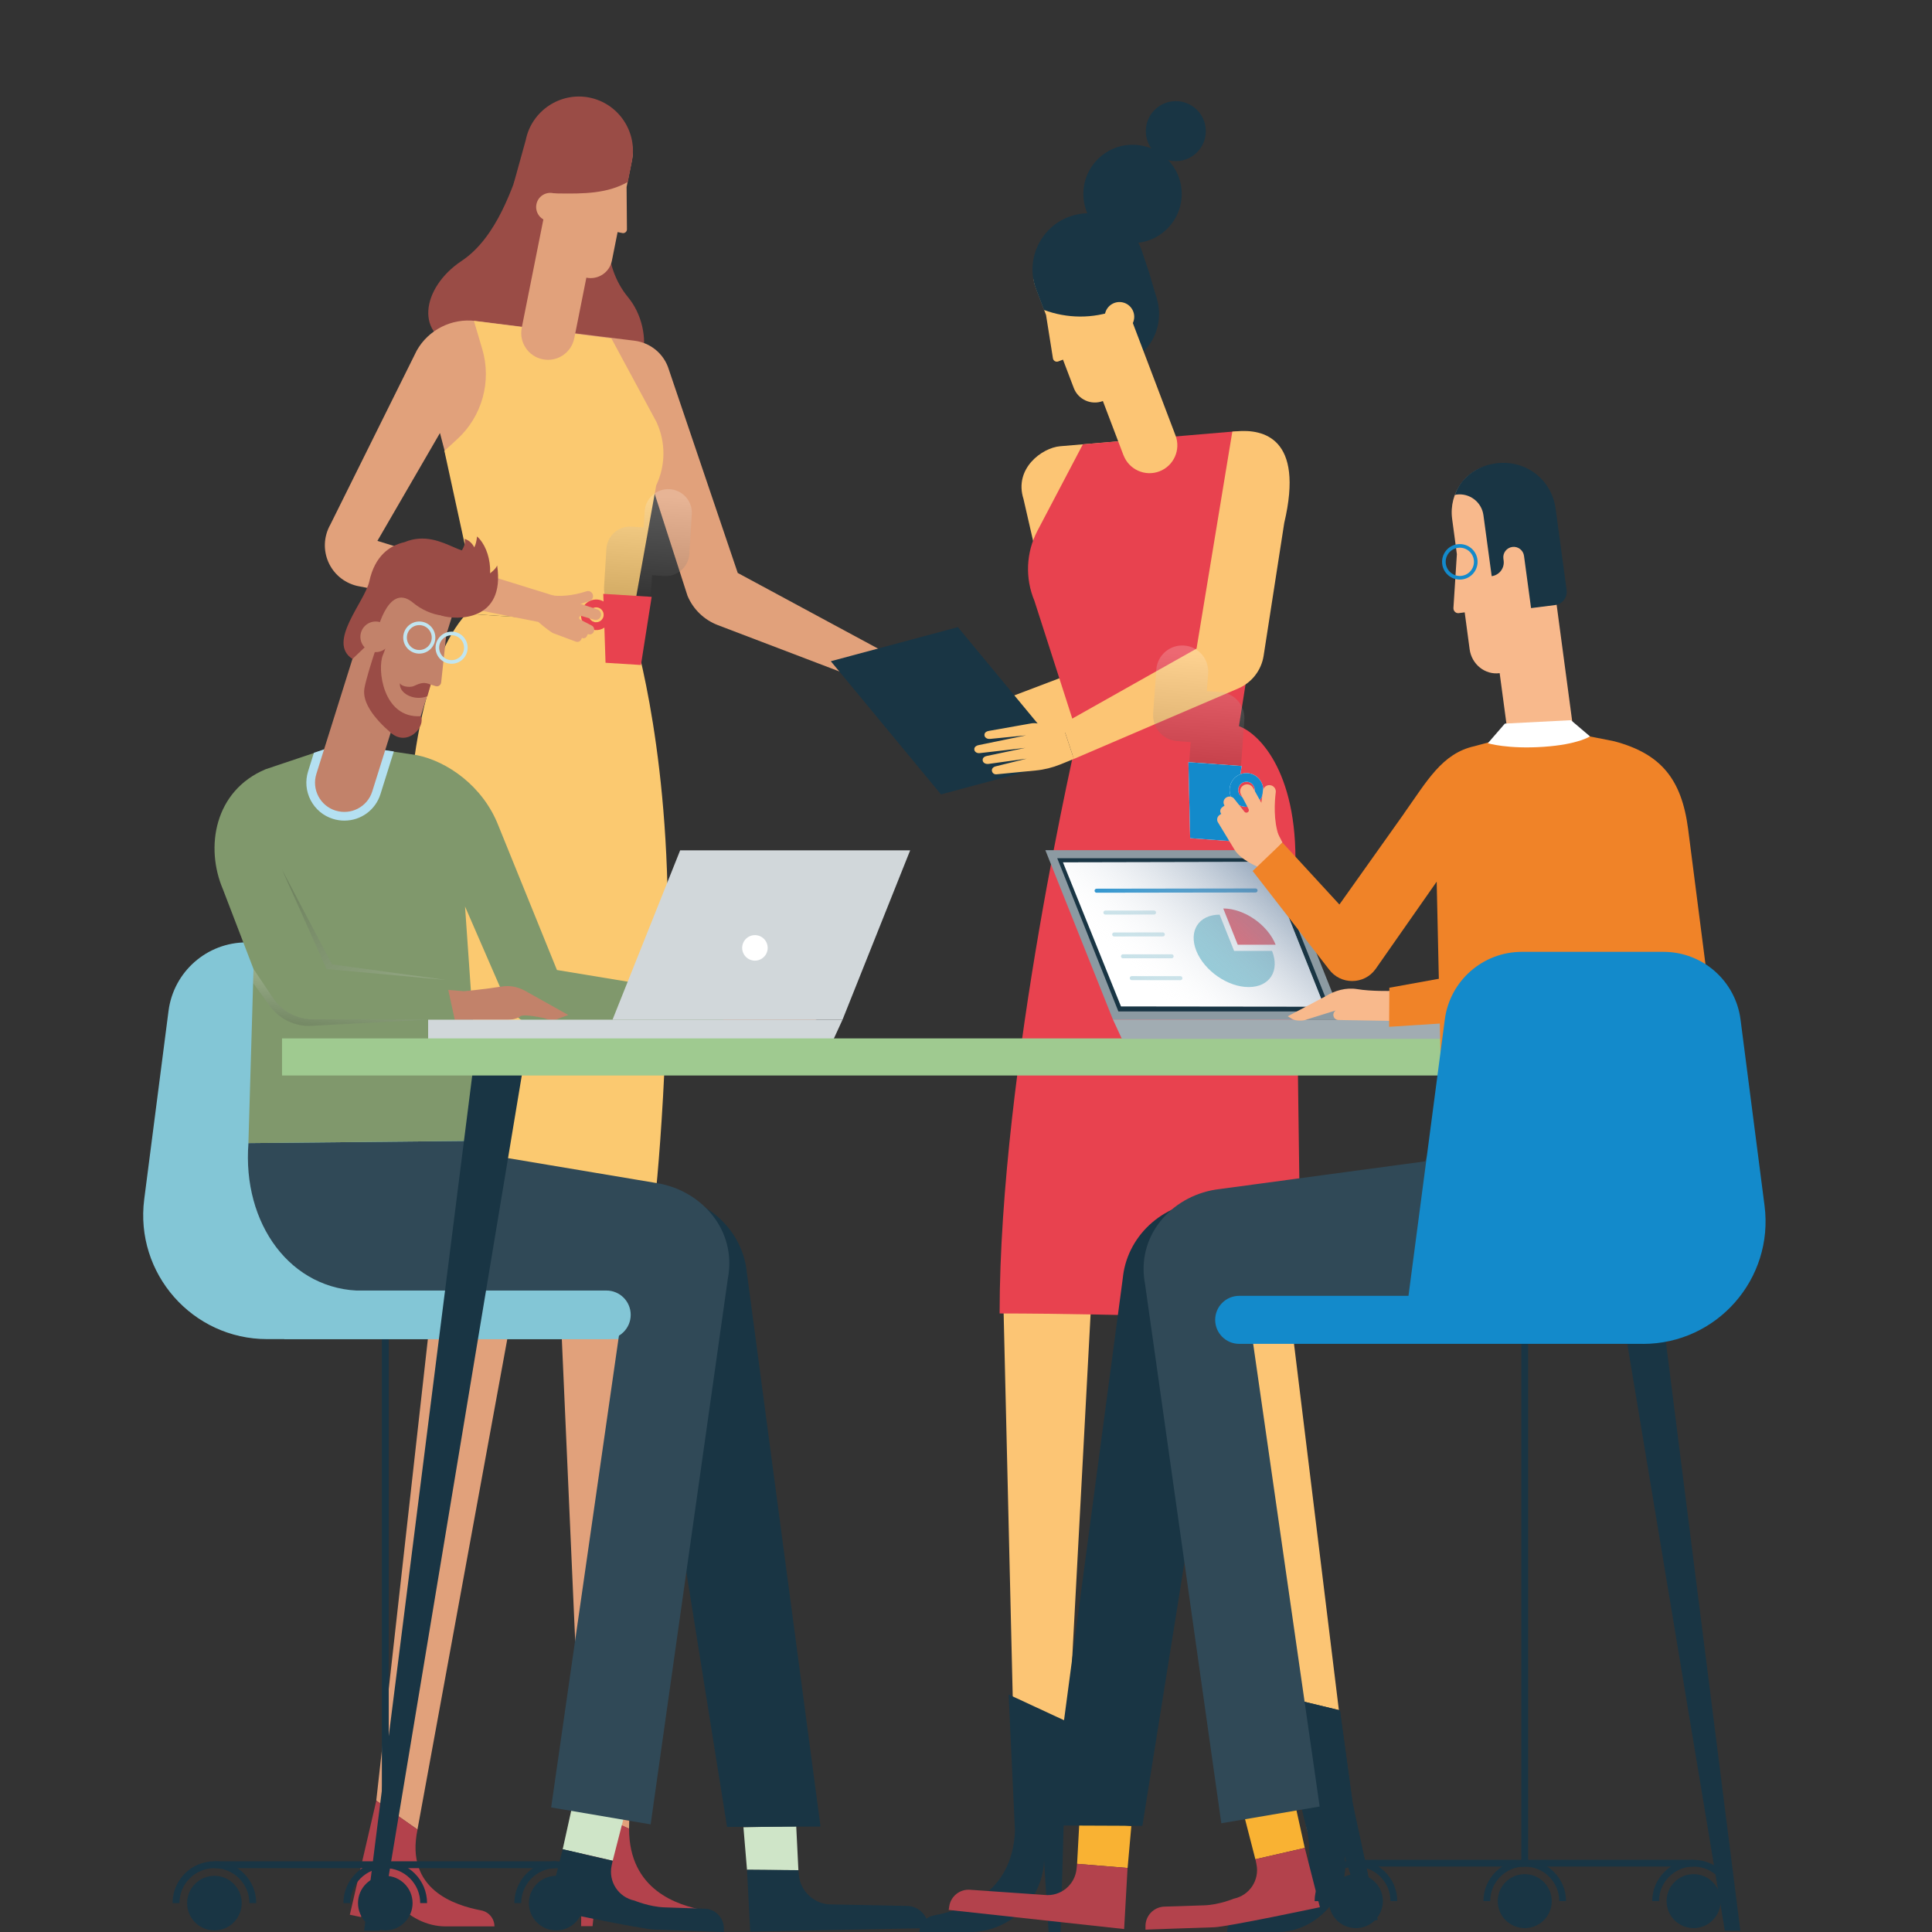 <svg width="400" height="400" viewBox="0 0 400 400" fill="none" xmlns="http://www.w3.org/2000/svg">
<rect x="0" y="0" width="400" height="400" fill="#333333" stroke="none"/>
<g clip-path="url(#clip0_1_793)">
<path d="M108.24 32.8C106.2 38.45 102.96 49.11 95.57 54.02C87.26 59.54 85.56 69.81 95.44 71.95C105.04 74.03 113.12 73.94 113.12 73.94L126.21 30.59L108.24 32.81V32.8Z" fill="#9A4C46"/>
<path d="M126.03 39.9C125.78 45.9 124.39 54.7 130.04 61.55C135.79 68.52 134.13 81.38 124.55 79.31C115.13 77.27 105.97 76.15 105.97 76.15L110.24 31.07L126.04 39.91L126.03 39.9Z" fill="#9A4C46"/>
<path d="M84.5 253.28H135.1C135.1 253.28 138.27 228.76 138.27 190.56C138.27 152.36 130.68 129.3 130.68 129.3L96.63 127.07C96.63 127.07 86.69 135.67 84.69 168.2C82.69 200.73 84.5 253.29 84.5 253.29V253.28Z" fill="#FBC970"/>
<path d="M115.26 253.28L120.63 374.61L130.24 378.61L132.72 253.28H115.26Z" fill="#E1A17B"/>
<path d="M120.31 398.79L120.63 373.98L130.24 378.61C130.24 391.4 140.34 394.45 145.7 395.48C147.29 395.79 148.44 397.17 148.44 398.79H138.32C130.51 398.79 124.18 392.46 124.18 384.65L122.68 398.79H120.31Z" fill="#B3424C"/>
<path d="M90.81 253.28L90.61 259.12L77.9 372.8L86.43 378.79L106.27 270.46C107.17 264.96 108.01 259.41 108.03 253.83V253.27H90.81V253.28Z" fill="#E1A17B"/>
<path d="M72.43 396.42L77.91 372.8L86.44 378.79C83.83 391.31 94.27 394.5 99.63 395.53C101.22 395.84 102.37 397.22 102.37 398.84H92.25C84.44 398.84 77.51 391.01 79.11 383.37L74.75 396.91L72.43 396.43V396.42Z" fill="#B3424C"/>
<path d="M85.51 114.27L78.14 111.98L91.09 89.65L97.58 114.42L131.6 118.57L134.14 97.87L142.34 123.35C143.51 126.15 145.78 128.34 148.64 129.43C158.94 133.36 183.54 142.73 184.39 143.06C185.46 143.48 186.49 145.1 188.22 146.28C189.95 147.47 195.87 150.6 195.87 150.6C196.45 150.91 196.91 150.69 197.07 150.48C197.23 150.27 197.39 149.89 196.81 149.49L192.29 146.13L197.9 149.64C198.54 149.99 199.01 149.74 199.16 149.5C199.31 149.26 199.44 148.82 198.79 148.38L192.69 144.21L200.32 148.01C200.96 148.36 201.43 148.11 201.58 147.87C201.73 147.63 201.86 147.19 201.21 146.75L193.38 141.95L199.79 144.18C200.48 144.42 200.9 144.09 201.01 143.83C201.12 143.57 201.17 143.12 200.46 142.79L194.18 140.16L197.21 140.64C197.69 140.75 198.19 140.48 198.35 140.01C198.51 139.55 198.29 139.04 197.84 138.85L187.54 137.39L152.74 118.62L138.48 76.52C137.51 73.3 134.73 70.96 131.35 70.54L98.44 66.45C93.53 65.84 88.7 68.27 86.28 72.58L68.4 108.6C65.55 113.65 68.27 119.93 73.9 121.3L83.83 123.26L85.5 114.23L85.51 114.27Z" fill="#E1A17B"/>
<path d="M130.68 129.3L135.86 100.49C137.84 96.34 137.85 91.52 135.91 87.36L126.59 70.08L98.12 66.44L99.84 72.25C101.83 78.95 99.82 86.21 94.66 90.93L92.01 93.36L97.36 117.95L96.63 127.07L130.68 129.3Z" fill="#FBC970"/>
<g style="mix-blend-mode:multiply" opacity="0.2">
<path d="M129.64 126.75C132.33 126.92 134.65 124.87 134.82 122.17L135.01 119.1L137.54 119.26C140.23 119.43 142.55 117.38 142.72 114.68L143.23 106.46C143.4 103.77 141.35 101.45 138.65 101.28C135.96 101.11 133.64 103.16 133.47 105.86L133.26 109.2L130.73 109.04C128.04 108.87 125.72 110.92 125.55 113.62L125.06 121.56C124.89 124.25 126.94 126.57 129.64 126.74V126.75Z" fill="url(#paint0_linear_1_793)"/>
</g>
<path d="M125.37 137.22L132.7 137.68L134.92 123.57L124.9 122.95L125.37 137.22Z" fill="#E8424F"/>
<path d="M124.96 124.53C124.56 124.29 124.1 124.15 123.62 124.13C122.56 124.07 121.6 124.53 121 125.29C120.58 125.77 120.3 126.39 120.26 127.09C120.26 127.23 120.26 127.37 120.28 127.51C120.3 127.85 120.38 128.15 120.48 128.45C120.52 128.51 120.54 128.59 120.58 128.65C121.04 129.59 121.94 130.29 123.02 130.41C123.1 130.43 123.16 130.45 123.24 130.45C123.94 130.49 124.6 130.31 125.14 129.93C125.52 129.71 125.84 129.39 126.08 129.01C126.36 128.57 126.54 128.05 126.58 127.49C126.66 126.23 126 125.09 124.96 124.53ZM123.34 128.83H123.3C122.76 128.79 122.32 128.47 122.06 128.03C121.92 127.79 121.86 127.49 121.88 127.19C121.92 126.59 122.3 126.09 122.82 125.89C123.04 125.77 123.26 125.73 123.52 125.75C124.38 125.79 125.02 126.53 124.98 127.39C124.92 128.19 124.24 128.83 123.44 128.83H123.34Z" fill="#E8424F"/>
<path d="M83.84 123.3L111.44 128.76C111.44 128.76 113.14 130.25 114.42 131.05L119.18 132.83C119.63 133.02 120.14 132.82 120.35 132.36L120.48 132.06C120.87 132.26 121.34 132.09 121.52 131.67L121.72 131.27C122.18 131.49 122.72 131.27 122.94 130.79C123.15 130.31 122.96 129.75 122.52 129.52L120.13 128.28C119.94 128.19 119.86 127.96 119.93 127.77C120.01 127.57 120.24 127.46 120.44 127.54L122.96 128.3C123.55 128.5 124.18 128.18 124.38 127.6C124.58 127.01 124.27 126.38 123.68 126.17L118.09 124.33L114.02 123.13L85.51 114.28L83.84 123.31V123.3Z" fill="#E1A17B"/>
<path d="M122.69 122.98C122.47 122.5 121.93 122.25 121.42 122.42C119.97 122.89 116.95 123.68 114.25 123.25L120.05 125.09L122.07 124.42C122.66 124.22 122.95 123.55 122.69 122.98Z" fill="#E1A17B"/>
<path d="M118.9 70.03L121.4 57.49C123.84 57.98 126.21 56.4 126.69 53.96L127.87 48.05L128.86 48.25C129.35 48.35 129.81 47.97 129.8 47.47L129.73 38.72L130.86 33.06C131.7 28.84 128.96 24.74 124.75 23.89C120.53 23.05 116.43 25.79 115.58 30L108.02 67.87C107.42 70.87 109.37 73.79 112.37 74.39C115.37 74.99 118.29 73.04 118.89 70.04L118.9 70.03Z" fill="#E1A17B"/>
<path d="M122.04 20.2C115.99 18.99 110.06 22.95 108.85 29L106.33 38.09C108.7 39.84 112.25 40 115.58 40.05C120.81 40.13 125.77 40.09 129.98 37.67L130.83 33.39C132.04 27.34 128.08 21.41 122.03 20.2H122.04Z" fill="#9A4C46"/>
<path d="M114.51 39.99C112.92 39.67 111.37 40.7 111.06 42.29C110.75 43.88 111.77 45.43 113.36 45.74C114.95 46.06 116.5 45.03 116.81 43.44L117.38 40.56L114.5 39.99H114.51Z" fill="#E1A17B"/>
<path d="M225.9 270.1L220.31 374.77L210.33 378.94L207.75 270.1H225.9Z" fill="#FCC574"/>
<path d="M270.66 379.13L250.03 276.88C249.09 271.16 248.23 265.39 248.2 259.6V259.02H266.1L266.3 265.09L279.51 372.9L270.65 379.12L270.66 379.13Z" fill="#FCC574"/>
<path d="M268.21 177.84C268.21 158.2 259.49 150.71 255.58 150.09L223.33 151.19C223.33 151.19 206.96 221.14 206.96 271.94C231.69 271.94 269.41 273.37 269.41 273.37C269.41 273.37 268.21 187.17 268.21 177.84Z" fill="#E8424F"/>
<path d="M219.59 400L220.27 375.92L221.77 356.84L208.82 350.83L210.14 379.04C209.59 392.33 198.96 395.5 193.34 396.57C191.67 396.89 190.41 398.32 190.34 400.01H200.85C208.97 400.01 215.82 393.43 216.16 385.31L217.11 400.01H219.57L219.59 400Z" fill="#193544"/>
<path d="M270.66 379.13C273.38 392.14 262.52 395.46 256.95 396.53C255.29 396.85 254.1 398.28 254.1 399.97H264.61C272.73 399.97 279.93 391.83 278.27 383.89L282.81 397.96L285.22 397.46L280.08 373.5L277.42 354.11L263.86 350.83L270.65 379.13H270.66Z" fill="#193544"/>
<path d="M270.66 379.13C273.38 392.14 262.52 395.46 256.95 396.53C255.29 396.85 254.1 398.28 254.1 399.97H264.61C272.73 399.97 279.93 391.83 278.27 383.89L282.81 397.96L285.22 397.46L280.08 373.5L277.42 354.11L263.86 350.83L270.65 379.13H270.66Z" fill="#193544"/>
<path d="M241.18 90.55L219.48 92.39C215.78 92.7 209.89 96.98 211.9 103.3L220.33 140.05L189.63 151.71L194.03 159.29C189.34 162.1 227.32 149.49 227.32 149.49L241.18 90.55Z" fill="#FCC574"/>
<path d="M224.19 92L214.79 109.89C212.43 114.39 212.2 119.7 214.16 124.38L223.96 154.85L256.43 150.87L261.4 119.37L258.6 116.55C253.15 111.07 256.08 89.28 256.08 89.28L224.19 91.99V92Z" fill="#E8424F"/>
<path d="M228.94 76.04C235.032 76.04 239.97 71.102 239.97 65.01C239.97 58.918 235.032 53.98 228.94 53.98C222.848 53.98 217.91 58.918 217.91 65.01C217.91 71.102 222.848 76.04 228.94 76.04Z" fill="#193544"/>
<path d="M232.6 94.24L228.34 83.03C225.92 83.95 223.22 82.73 222.31 80.32L220.08 74.46L219.1 74.83C218.61 75.01 218.08 74.71 218 74.19L216.57 65.21L214.44 59.6C212.85 55.42 214.95 50.74 219.14 49.15C223.32 47.56 228 49.66 229.59 53.85L243.38 90.16C244.51 93.13 243.01 96.46 240.04 97.59C237.07 98.72 233.74 97.22 232.61 94.25L232.6 94.24Z" fill="#FCC574"/>
<path d="M221.28 44.91C227.27 42.63 234.03 45.67 236.31 51.66L237.93 56.48C236.92 59.84 234.35 62.98 231.3 64.14C226.21 66.07 220.86 65.93 216.13 64.17L214.52 59.93C212.24 53.94 215.28 47.18 221.27 44.9L221.28 44.91Z" fill="#193544"/>
<path d="M234.48 50.33C240.102 50.33 244.66 45.772 244.66 40.15C244.66 34.528 240.102 29.97 234.48 29.97C228.858 29.97 224.3 34.528 224.3 40.15C224.3 45.772 228.858 50.33 234.48 50.33Z" fill="#193544"/>
<path d="M243.44 33.36C246.87 33.36 249.65 30.58 249.65 27.15C249.65 23.72 246.87 20.94 243.44 20.94C240.01 20.94 237.23 23.72 237.23 27.15C237.23 30.58 240.01 33.36 243.44 33.36Z" fill="#193544"/>
<path d="M234.39 64.01C233.52 62.57 231.65 62.1 230.2 62.97C228.75 63.84 228.29 65.71 229.16 67.16C230.03 68.6 231.9 69.07 233.35 68.2C234.8 67.33 235.26 65.46 234.39 64.01Z" fill="#FCC574"/>
<path d="M237.93 56.48L239.49 61.83L236.06 64.44L229.99 55.8L237.93 56.48Z" fill="#193544"/>
<path d="M221.13 157.41L194.82 164.47L172.01 136.9L198.32 129.84L221.13 157.41Z" fill="#193544"/>
<path d="M255.14 89.36L247.73 134.29L219.95 149.93L222.33 157.13L256.36 142.54C259.16 141.34 261.15 138.78 261.62 135.77L265.89 108.26C270.08 90.55 261.46 88.83 256.08 89.29L255.14 89.36Z" fill="#FCC574"/>
<path d="M219.95 149.93C220.13 150.46 222.33 157.13 222.33 157.13L219.55 158.26C217.92 158.92 216.19 159.35 214.44 159.52L206.45 160.3C205.74 160.41 205.46 159.96 205.38 159.69C205.3 159.42 205.37 158.87 206.11 158.67L212.57 157.07L204.67 158.16C203.87 158.25 203.51 157.79 203.46 157.49C203.41 157.19 203.47 156.69 204.32 156.51L212.27 154.84L202.98 155.91C202.19 156.04 201.81 155.6 201.74 155.3C201.67 155 201.72 154.5 202.55 154.28L212.43 152.25L205.03 152.98C204.23 153.06 203.88 152.6 203.83 152.3C203.78 152 203.85 151.5 204.7 151.33L213.34 149.8C215.46 149.35 216.88 151.01 219.95 149.94V149.93Z" fill="#FCC574"/>
<path d="M153.92 378.32L154.66 387.12L165.3 387.2L164.85 378.09L153.92 378.32Z" fill="#CFE5C8"/>
<path d="M192.27 399.19L155.32 399.92L154.66 387.12L165.3 387.21L165.4 388.26C165.72 391.64 168.73 394.34 172.11 394.29L187.78 394.6C189.95 394.61 191.87 396.3 192.17 398.46L192.27 399.2V399.19Z" fill="#193544"/>
<path d="M118.4 374.27L116.5 382.87L126.85 385.25L129.12 376.41L118.4 374.27Z" fill="#CFE5C8"/>
<path d="M149.88 400C149.88 400 138.32 399.59 135.49 399.5C132.66 399.41 113.33 395.3 113.33 395.3L116.5 382.87L126.85 385.24L126.63 386.27C125.93 389.58 128.06 392.82 131.37 393.5C131.37 393.5 134.48 394.8 137.6 394.9C140.72 395 146.02 395.18 146.02 395.18C148.18 395.31 149.86 397.09 149.87 399.26V400H149.88Z" fill="#193544"/>
<path d="M79.77 277.25V386.07" stroke="#193544" stroke-width="1.42" stroke-miterlimit="10"/>
<path d="M80.47 386.07H44.39" stroke="#193544" stroke-width="1.42" stroke-miterlimit="10"/>
<path d="M52.34 394.02C52.34 389.63 48.78 386.07 44.39 386.07C40 386.07 36.44 389.63 36.44 394.02" stroke="#193544" stroke-width="1.42" stroke-miterlimit="10"/>
<path d="M44.39 399.67C47.51 399.67 50.04 397.141 50.04 394.02C50.04 390.9 47.51 388.37 44.39 388.37C41.27 388.37 38.74 390.9 38.74 394.02C38.74 397.141 41.27 399.67 44.39 399.67Z" fill="#193544"/>
<path d="M79.77 386.07H115.15" stroke="#193544" stroke-width="1.42" stroke-miterlimit="10"/>
<path d="M107.2 394.02C107.2 389.63 110.76 386.07 115.15 386.07C119.54 386.07 123.1 389.63 123.1 394.02" stroke="#193544" stroke-width="1.42" stroke-miterlimit="10"/>
<path d="M120.8 394.02C120.8 397.14 118.27 399.67 115.15 399.67C112.03 399.67 109.5 397.14 109.5 394.02C109.5 390.9 112.03 388.37 115.15 388.37C118.27 388.37 120.8 390.9 120.8 394.02Z" fill="#193544"/>
<path d="M87.71 394.02C87.71 389.63 84.15 386.07 79.76 386.07C75.37 386.07 71.81 389.63 71.81 394.02" stroke="#193544" stroke-width="1.42" stroke-miterlimit="10"/>
<path d="M79.77 399.67C82.89 399.67 85.42 397.141 85.42 394.02C85.42 390.9 82.89 388.37 79.77 388.37C76.65 388.37 74.12 390.9 74.12 394.02C74.12 397.141 76.65 399.67 79.77 399.67Z" fill="#193544"/>
<path d="M55.32 277.25H133.51C136.29 277.25 138.54 275 138.54 272.22C138.54 269.44 136.29 267.19 133.51 267.19H104.47L96.85 209.31C95.81 201.19 88.9 195.11 80.71 195.11H51.03C42.84 195.11 35.93 201.19 34.89 209.31L29.86 248.29C27.88 263.65 39.84 277.25 55.32 277.25Z" fill="#83C6D6"/>
<path d="M154.57 263.04L169.88 378.17L150.53 378.25L129.64 247.4L136.32 247.36C145.55 247.3 153.49 254.12 154.58 263.04H154.57Z" fill="#193544"/>
<path d="M135.88 244.93L100.52 239L99.67 236.19L51.44 236.67C50.13 253.31 60.14 267.29 75.23 267.24L129.25 268.83L114.11 374.21L134.71 377.72L150.7 264.67C152.58 254.8 145.35 246.43 135.89 244.93H135.88Z" fill="#304957"/>
<path d="M147.44 213.79L160.26 213.57C160.8 213.56 161.25 213.14 161.3 212.6C161.36 212 160.9 211.47 160.29 211.43L166.77 213.45C167.47 213.79 168.7 213.92 169.43 213.65L171.86 212.74L163.38 207.99C161.43 206.8 159.69 206.25 157.33 206.65C154.45 207.13 149.44 207.62 149.44 207.62L147.44 213.8V213.79Z" fill="#C2826A"/>
<path d="M104.85 207.41L96.28 187.68L99.66 236.19L51.43 236.67L52.49 200.63L46.16 184.13C42.43 175.43 44.37 163.72 55 159.26L67.34 155.12L79.05 155.26L86.28 156.34C92.59 157.61 99.98 162.73 103.18 170.92L115.31 200.83L149.74 206.51V215.16L112.43 212.75C109.1 212.53 106.17 210.47 104.84 207.41H104.85Z" fill="#80986C"/>
<path d="M68.94 169.54C69.71 169.78 70.5 169.9 71.29 169.9C74.74 169.9 77.75 167.69 78.78 164.39L81.54 155.58L79.74 155.31L67.1 155.15L64.99 155.86L63.79 159.69C63.16 161.69 63.35 163.82 64.32 165.68C65.29 167.54 66.93 168.91 68.93 169.54H68.94Z" fill="#B4E0F1"/>
<path d="M92.8 204.96L96.08 205.22C96.08 205.22 100.9 204.75 103.67 204.28C105.93 203.9 107.61 204.43 109.49 205.57L117.65 210.14L115.32 211.02C114.62 211.28 113.44 211.15 112.76 210.83C112.76 210.83 108.18 209.75 107.64 210.49C107.64 210.49 106.72 211.16 104.79 211.16H94.16L92.81 204.95L92.8 204.96Z" fill="#C2826A"/>
<path d="M69.48 167.82C72.67 168.82 76.07 167.05 77.07 163.86L80.89 151.69C83.48 152.5 86.27 150.97 87.11 148.28L89.16 141.73L90.21 142.06C90.73 142.22 91.28 141.85 91.34 141.28L92.4 131.39L94.37 125.12C95.84 120.45 93.39 115.52 88.9 114.11C84.41 112.7 79.59 115.35 78.12 120.02L65.5 160.23C64.5 163.42 66.27 166.82 69.46 167.82H69.48Z" fill="#C2826A"/>
<path d="M98.77 111.06C97.93 119.03 92.05 108.77 83.74 112.25C80.64 112.94 77.6 115.14 76.47 120.33C75.53 124.64 67.6 132.99 72.98 136.43L77.78 131.85C77.78 131.85 80.07 120.39 85.4 124.69C88.82 127.58 94.56 129.12 98.76 125.09C102.94 121.08 101.8 113.73 98.76 111.06H98.77Z" fill="#9A4C46"/>
<path d="M93.5 137.05C95.129 137.05 96.45 135.729 96.45 134.1C96.45 132.471 95.129 131.15 93.5 131.15C91.871 131.15 90.55 132.471 90.55 134.1C90.55 135.729 91.871 137.05 93.5 137.05Z" stroke="#C1E5F0" stroke-width="0.75" stroke-miterlimit="10"/>
<path d="M86.81 134.95C88.439 134.95 89.76 133.629 89.76 132C89.76 130.371 88.439 129.05 86.81 129.05C85.181 129.05 83.86 130.371 83.86 132C83.86 133.629 85.181 134.95 86.81 134.95Z" stroke="#C1E5F0" stroke-width="0.75" stroke-miterlimit="10"/>
<path d="M79.48 129.55C80.18 129.87 80.57 132.73 79.3 135.56C78.04 138.38 79.23 148.77 87.1 148.28C88.23 150.34 84.42 154.78 80.88 151.69C77.34 148.61 74.95 145.35 75.45 142.5C76.07 139.01 79.58 129.16 79.48 129.56V129.55Z" fill="#9A4C46"/>
<path d="M78.73 128.82C77.06 128.3 75.28 129.23 74.76 130.9C74.24 132.57 75.17 134.35 76.84 134.87C78.51 135.39 80.29 134.46 80.81 132.79C81.33 131.12 80.4 129.34 78.73 128.82Z" fill="#C2826A"/>
<path d="M96.15 111.56C101.26 112.94 99.24 126.78 89.95 125.83C80.65 124.87 97.77 115.68 96.15 111.56Z" fill="#9A4C46"/>
<path d="M91.37 127.45C94.53 128.44 104.65 128.7 102.93 117.07C102.33 118.78 96.5 122.1 93.97 121.35C91.44 120.6 91.37 127.45 91.37 127.45Z" fill="#9A4C46"/>
<path d="M88.48 144.15C85.62 145.26 82.43 143.42 82.82 141.34C82.72 141.97 84.67 142.51 85.74 142.01C87.22 141.31 87.94 141.21 89.18 141.75L88.48 144.16V144.15Z" fill="#9A4C46"/>
<path d="M63.09 267.19H125.55C128.33 267.19 130.58 269.44 130.58 272.22C130.58 275 128.33 277.25 125.55 277.25H58.83L63.09 267.19Z" fill="#83C6D6"/>
<path d="M174.44 211.11H126.82L140.82 176.05H188.44L174.44 211.11Z" fill="#D1D7DA"/>
<path d="M174.44 211.11L172.6 215.11H88.64V211.11H174.44Z" fill="#D1D7DA"/>
<path d="M158.94 196.25C158.94 194.792 157.758 193.61 156.3 193.61C154.842 193.61 153.66 194.792 153.66 196.25C153.66 197.708 154.842 198.89 156.3 198.89C157.758 198.89 158.94 197.708 158.94 196.25Z" fill="white"/>
<path style="mix-blend-mode:multiply" opacity="0.2" d="M58.39 180.05L67.61 200.63L92.27 202.88L68.74 199.66L58.39 180.05Z" fill="url(#paint1_linear_1_793)"/>
<path style="mix-blend-mode:multiply" opacity="0.2" d="M52.5 200.63L56.52 206.62C58.37 209.38 61.48 211.04 64.8 211.05L88.64 211.11L64.49 212.38C61.11 212.56 57.87 211.02 55.88 208.29L52.41 203.54L52.5 200.63Z" fill="url(#paint2_linear_1_793)"/>
<path d="M97.84 222.12L75.39 399.73H78.6L108.15 221.93" fill="#193544"/>
<path d="M337.86 222.12L360.32 399.73H357.11L327.56 221.93" fill="#193544"/>
<path d="M347.35 214.99H58.39V222.67H347.35V214.99Z" fill="#9FCA90"/>
<path d="M230.42 211.08H278.04L264.05 176.02H216.43L230.42 211.08Z" fill="#8C9AA2"/>
<path d="M231.55 209.41L218.89 177.69H262.92L275.58 209.41H231.55Z" fill="#193544"/>
<path d="M230.42 211.08L232.27 215.08H316.22V211.08H230.42Z" fill="#A1ACB2"/>
<path d="M274.2 208.42L232.09 208.37L220.08 178.54L262.22 178.45L274.2 208.42Z" fill="white"/>
<path d="M263.36 196.87C265.02 201.01 262.85 204.37 258.52 204.36C254.2 204.36 249.35 201 247.69 196.87C246.03 192.73 248.19 189.37 252.51 189.37L255.51 196.87H263.35H263.36Z" fill="#86C7D5"/>
<path d="M256.26 195.59L253.26 188.09C257.59 188.09 262.45 191.44 264.11 195.59H256.27H256.26Z" fill="#E8424F"/>
<path d="M227.04 184.41L259.95 184.36" stroke="#1488CA" stroke-width="0.83" stroke-linecap="round" stroke-linejoin="round"/>
<path d="M228.86 188.94L238.93 188.93" stroke="#C7E1E8" stroke-width="0.83" stroke-linecap="round" stroke-linejoin="round"/>
<path d="M230.68 193.47L240.75 193.46" stroke="#C7E1E8" stroke-width="0.83" stroke-linecap="round" stroke-linejoin="round"/>
<path d="M232.5 197.99H242.57" stroke="#C7E1E8" stroke-width="0.83" stroke-linecap="round" stroke-linejoin="round"/>
<path d="M234.32 202.51L244.39 202.52" stroke="#C7E1E8" stroke-width="0.83" stroke-linecap="round" stroke-linejoin="round"/>
<path d="M274.2 208.42L232.09 208.37L220.08 178.54L262.22 178.45L274.2 208.42Z" fill="url(#paint3_linear_1_793)"/>
<path d="M289.92 211.4L277.1 211.18C276.56 211.17 276.11 210.75 276.06 210.21C276 209.61 276.46 209.08 277.07 209.04L270.59 211.06C269.89 211.4 268.31 211.4 267.61 211.01L266.61 210.41L274.41 206.28C276.36 205.09 278.66 204.4 281.01 204.79C283.89 205.27 287.99 205.16 287.99 205.16L289.92 211.4Z" fill="#F8B98C"/>
<path d="M341.07 185.11L332.5 204.84C331.17 207.9 328.24 209.96 324.91 210.18L287.6 212.59L287.65 204.5L322.03 198.27L334.16 168.36L341.06 185.12L341.07 185.11Z" fill="#F08328"/>
<path d="M234.23 378.07L233.46 386.74L223 385.89L223.49 376.89L234.23 378.07Z" fill="#F9B233"/>
<path d="M196.43 395.43L232.74 399.39L233.45 386.74L222.99 385.89L222.89 386.93C222.56 390.25 219.59 392.68 216.27 392.33L200.87 391.26C198.74 391.08 196.84 392.59 196.53 394.7L196.42 395.42L196.43 395.43Z" fill="#B3424C"/>
<path d="M320.02 159.38C316.3 159.88 312.89 157.27 312.39 153.55L310.49 139.37C307.47 139.77 304.69 137.55 304.27 134.41L303.25 126.78L302.02 126.94C301.41 127.02 300.88 126.5 300.92 125.86L301.63 114.74L300.65 107.44C299.92 102 303.57 97.02 308.79 96.32C314.01 95.62 318.84 99.47 319.57 104.91L325.83 151.74C326.33 155.46 323.72 158.87 320 159.37L320.02 159.38Z" fill="#F8B98C"/>
<path d="M302.24 119.62C304.063 119.62 305.54 118.143 305.54 116.32C305.54 114.497 304.063 113.02 302.24 113.02C300.418 113.02 298.94 114.497 298.94 116.32C298.94 118.143 300.418 119.62 302.24 119.62Z" stroke="#138ACB" stroke-width="0.75" stroke-miterlimit="10"/>
<path d="M321.98 125.27C323.49 125.07 324.55 123.67 324.35 122.16L322.08 105.36C321.24 99.12 315.72 95.12 309.7 95.93C305.62 96.48 302.32 99.03 301.22 102.49C301.27 102.49 301.53 102.4 301.53 102.4C304.26 102.03 306.76 103.94 307.13 106.67L308.84 119.29C310.42 119.08 311.53 117.62 311.31 116.04L311.26 115.66C311.1 114.48 311.93 113.4 313.11 113.24C314.29 113.08 315.37 113.91 315.53 115.09L316.99 125.9L321.98 125.27Z" fill="#193544"/>
<path d="M268.26 374.1L270.14 382.59L259.91 384.94L257.66 376.2L268.26 374.1Z" fill="#F9B233"/>
<path d="M237.16 399.51C237.16 399.51 248.58 399.1 251.37 399.02C254.16 398.93 273.27 394.87 273.27 394.87L270.14 382.59L259.92 384.93L260.13 385.95C260.82 389.22 258.72 392.42 255.44 393.1C255.44 393.1 252.36 394.39 249.28 394.48C246.2 394.57 240.96 394.75 240.96 394.75C238.83 394.88 237.16 396.64 237.16 398.78V399.51Z" fill="#B3424C"/>
<path d="M232.52 264.19L217.4 377.94L236.52 378.02L257.16 248.74L250.56 248.7C241.44 248.64 233.6 255.37 232.51 264.2L232.52 264.19Z" fill="#193544"/>
<path d="M251.71 246.29L295.09 240.44L295.93 237.66L335.15 238.13C336.44 254.57 326.55 268.38 311.64 268.33L258.26 269.9L273.22 374.02L252.86 377.49L237.06 265.79C235.2 256.03 242.35 247.77 251.7 246.29H251.71Z" fill="#304957"/>
<g style="mix-blend-mode:multiply" opacity="0.2">
<path d="M251.25 162.77C248.29 162.56 246.06 159.98 246.27 157.01L246.51 153.64L243.73 153.44C240.77 153.23 238.54 150.65 238.75 147.68L239.4 138.63C239.61 135.67 242.19 133.44 245.16 133.65C248.12 133.86 250.35 136.44 250.14 139.41L249.87 143.09L252.65 143.29C255.61 143.5 257.84 146.08 257.63 149.05L257 157.79C256.79 160.75 254.21 162.98 251.24 162.77H251.25Z" fill="url(#paint4_linear_1_793)"/>
</g>
<path d="M254.47 174.12L246.41 173.53L246.05 157.8L257.08 158.6L254.47 174.12Z" fill="white"/>
<path d="M254.47 174.12L246.41 173.53L246.05 157.8L257.08 158.6L254.47 174.12Z" fill="#138ACB"/>
<path d="M258.31 160.07C257.78 160.03 257.27 160.11 256.8 160.3C255.58 160.77 254.68 161.91 254.58 163.3C254.54 163.89 254.64 164.46 254.87 164.97C255.08 165.45 255.4 165.87 255.8 166.21C256.03 166.41 256.29 166.57 256.57 166.71C256.95 166.89 257.37 167 257.81 167.03C257.96 167.04 258.1 167.04 258.25 167.03C259.29 166.98 260.23 166.46 260.83 165.66C261.06 165.37 261.24 165.04 261.36 164.69C261.46 164.41 261.52 164.11 261.54 163.8C261.54 163.69 261.54 163.59 261.54 163.48C261.54 163.48 261.54 163.47 261.54 163.46C261.5 161.69 260.1 160.2 258.3 160.07H258.31ZM257.94 165.25C257.66 165.23 257.4 165.14 257.18 165.01C256.65 164.69 256.31 164.09 256.36 163.43C256.43 162.49 257.25 161.78 258.19 161.85C259.12 161.91 259.83 162.73 259.77 163.67C259.77 163.69 259.77 163.71 259.76 163.73C259.66 164.64 258.86 165.32 257.94 165.25Z" fill="white"/>
<path d="M258.31 160.07C257.78 160.03 257.27 160.11 256.8 160.3C255.58 160.77 254.68 161.91 254.58 163.3C254.54 163.89 254.64 164.46 254.87 164.97C255.08 165.45 255.4 165.87 255.8 166.21C256.03 166.41 256.29 166.57 256.57 166.71C256.95 166.89 257.37 167 257.81 167.03C257.96 167.04 258.1 167.04 258.25 167.03C259.29 166.98 260.23 166.46 260.83 165.66C261.06 165.37 261.24 165.04 261.36 164.69C261.46 164.41 261.52 164.11 261.54 163.8C261.54 163.69 261.54 163.59 261.54 163.48C261.54 163.48 261.54 163.47 261.54 163.46C261.5 161.69 260.1 160.2 258.3 160.07H258.31ZM257.94 165.25C257.66 165.23 257.4 165.14 257.18 165.01C256.65 164.69 256.31 164.09 256.36 163.43C256.43 162.49 257.25 161.78 258.19 161.85C259.12 161.91 259.83 162.73 259.77 163.67C259.77 163.69 259.77 163.71 259.76 163.73C259.66 164.64 258.86 165.32 257.94 165.25Z" fill="#138ACB"/>
<path d="M260.78 179.62C260.78 179.62 256.87 178.14 255.53 175.81L252.19 170.3C251.84 169.79 251.97 169.1 252.5 168.73L252.85 168.5C252.53 168.11 252.59 167.57 252.94 167.23C252.98 167.19 253.03 167.14 253.08 167.11L253.53 166.77C253.15 166.25 253.29 165.52 253.84 165.14C254.35 164.79 255.04 164.86 255.44 165.28C255.47 165.31 255.49 165.33 255.52 165.37L257.64 168.05C257.8 168.27 258.1 168.32 258.33 168.17C258.36 168.15 258.39 168.13 258.41 168.11C258.57 167.95 258.61 167.69 258.49 167.48L256.94 164.52C256.56 163.83 256.79 162.96 257.48 162.58C258.06 162.25 258.76 162.37 259.21 162.82C259.29 162.9 259.36 163 259.42 163.1L263.05 169.63L265.51 174.41L260.78 179.6V179.62Z" fill="#F8B98C"/>
<path d="M290.69 168.41C295.44 161.73 298.55 155.97 305.27 154.49L313.12 152.38L325.1 151.66L334.24 153.48C343.89 156.05 348.15 161.31 349.5 171.59L358.05 238.2L298.67 237.63L297.45 182.54L284.79 200.64C282.42 203.92 277.54 203.94 275.14 200.68L259.35 180.33L265.51 174.44L277.31 187.27L290.69 168.43V168.41Z" fill="#F08328"/>
<path d="M263.13 162.59C263.78 162.75 264.22 163.37 264.13 164.04C263.89 165.96 263.62 169.9 264.79 173.17L261.12 166.39L261.48 163.71C261.59 162.92 262.35 162.4 263.12 162.59H263.13Z" fill="#F8B98C"/>
<path d="M315.68 278.23V385.75" stroke="#193544" stroke-width="1.4" stroke-miterlimit="10"/>
<path d="M314.98 385.75H350.64" stroke="#193544" stroke-width="1.4" stroke-miterlimit="10"/>
<path d="M342.78 393.61C342.78 389.27 346.3 385.76 350.63 385.76C354.96 385.76 358.48 389.28 358.48 393.61" stroke="#193544" stroke-width="1.4" stroke-miterlimit="10"/>
<path d="M350.64 399.2C353.727 399.2 356.23 396.697 356.23 393.61C356.23 390.523 353.727 388.02 350.64 388.02C347.553 388.02 345.05 390.523 345.05 393.61C345.05 396.697 347.553 399.2 350.64 399.2Z" fill="#193544"/>
<path d="M315.68 385.75H280.72" stroke="#193544" stroke-width="1.4" stroke-miterlimit="10"/>
<path d="M288.58 393.61C288.58 389.27 285.06 385.76 280.73 385.76C276.39 385.76 272.88 389.28 272.88 393.61" stroke="#193544" stroke-width="1.4" stroke-miterlimit="10"/>
<path d="M280.72 399.2C283.807 399.2 286.31 396.697 286.31 393.61C286.31 390.523 283.807 388.02 280.72 388.02C277.633 388.02 275.13 390.523 275.13 393.61C275.13 396.697 277.633 399.2 280.72 399.2Z" fill="#193544"/>
<path d="M307.83 393.61C307.83 389.27 311.35 385.76 315.68 385.76C320.01 385.76 323.53 389.28 323.53 393.61" stroke="#193544" stroke-width="1.4" stroke-miterlimit="10"/>
<path d="M315.68 399.2C318.767 399.2 321.27 396.697 321.27 393.61C321.27 390.523 318.767 388.02 315.68 388.02C312.593 388.02 310.09 390.523 310.09 393.61C310.09 396.697 312.593 399.2 315.68 399.2Z" fill="#193544"/>
<path d="M340.17 278.23H256.56C253.81 278.23 251.59 276 251.59 273.26C251.59 270.51 253.82 268.29 256.56 268.29H291.61L299.13 211.1C300.16 203.08 306.99 197.07 315.08 197.07H344.41C352.5 197.07 359.33 203.08 360.36 211.1L365.33 249.62C367.29 264.79 355.47 278.24 340.17 278.24V278.23Z" fill="#138ACB"/>
<path d="M311.58 149.8L308.04 153.88C308.04 153.88 312.12 155.13 319.6 154.62C326.75 154.13 329.19 152.46 329.19 152.46L325.25 149.11L311.57 149.81L311.58 149.8Z" fill="white"/>
</g>
<defs>
<linearGradient id="paint0_linear_1_793" x1="134.827" y1="102.688" x2="133.171" y2="129.607" gradientUnits="userSpaceOnUse">
<stop stop-color="white"/>
<stop offset="1"/>
</linearGradient>
<linearGradient id="paint1_linear_1_793" x1="86.52" y1="211.84" x2="61.08" y2="172.86" gradientUnits="userSpaceOnUse">
<stop stop-color="white"/>
<stop offset="1"/>
</linearGradient>
<linearGradient id="paint2_linear_1_793" x1="70.91" y1="203.62" x2="68.89" y2="217.16" gradientUnits="userSpaceOnUse">
<stop stop-color="white"/>
<stop offset="1"/>
</linearGradient>
<linearGradient id="paint3_linear_1_793" x1="237.24" y1="204.14" x2="269.63" y2="169.28" gradientUnits="userSpaceOnUse">
<stop stop-color="white" stop-opacity="0"/>
<stop offset="1" stop-color="#3B5C82"/>
</linearGradient>
<linearGradient id="paint4_linear_1_793" x1="249.103" y1="135.522" x2="246.964" y2="165.155" gradientUnits="userSpaceOnUse">
<stop stop-color="white"/>
<stop offset="1"/>
</linearGradient>
<clipPath id="clip0_1_793">
<rect width="400" height="400" fill="white"/>
</clipPath>
</defs>
</svg>
